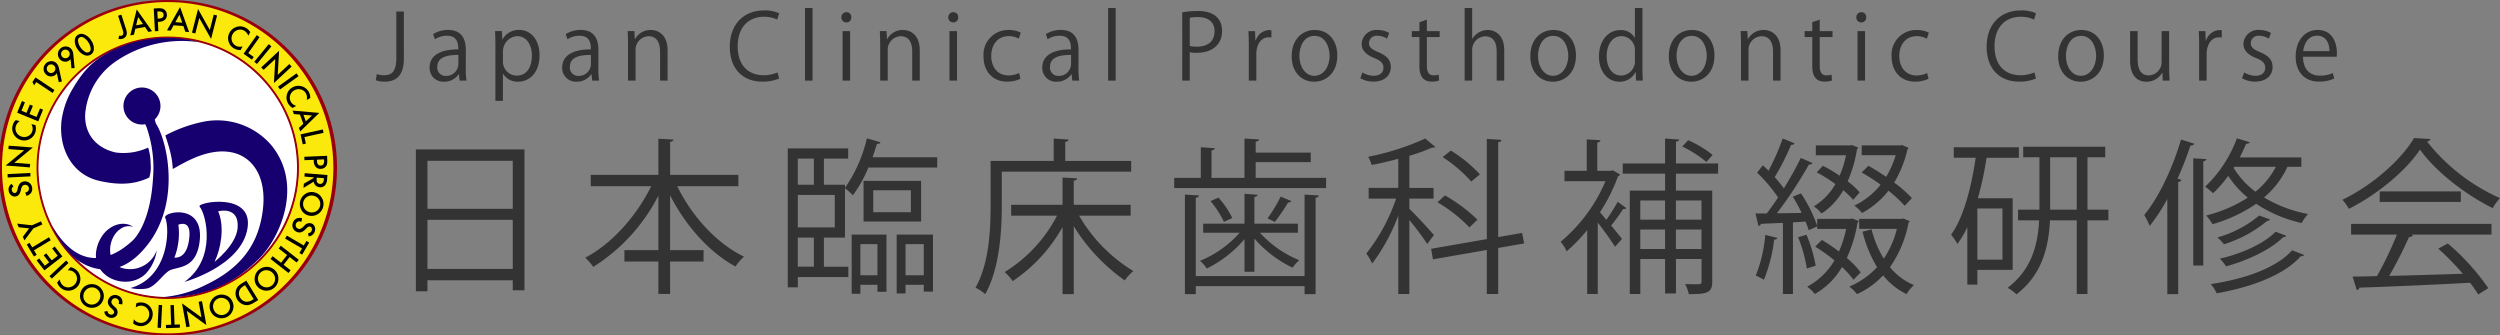 <svg xmlns="http://www.w3.org/2000/svg" xmlns:xlink="http://www.w3.org/1999/xlink" width="439.715" height="59" viewBox="0 0 439.715 59">
  <rect x="0" y="0" width="439.715" height="59" fill="#808080" stroke="none"/>
  <defs>
    <clipPath id="clip-path">
      <rect id="長方形_204" data-name="長方形 204" width="439.715" height="59" fill="none"/>
    </clipPath>
    <clipPath id="clip-path-2">
      <path id="パス_518" data-name="パス 518" d="M19.98,17.42a3.258,3.258,0,1,0,3.258-3.258A3.256,3.256,0,0,0,19.98,17.42" transform="translate(-19.98 -14.162)" fill="none"/>
    </clipPath>
    <radialGradient id="radial-gradient" cx="0.5" cy="0.5" r="0.5" gradientTransform="matrix(1, 0, 0, -1, -0.001, 13.39)" gradientUnits="objectBoundingBox">
      <stop offset="0" stop-color="#fff"/>
      <stop offset="0.1" stop-color="#dcd9e9"/>
      <stop offset="0.289" stop-color="#a198c4"/>
      <stop offset="0.469" stop-color="#6f61a6"/>
      <stop offset="0.634" stop-color="#48378e"/>
      <stop offset="0.783" stop-color="#2c197d"/>
      <stop offset="0.91" stop-color="#1c0672"/>
      <stop offset="1" stop-color="#16006f"/>
    </radialGradient>
  </defs>
  <g id="グループ_102" data-name="グループ 102" transform="translate(0 0)">
    <g id="グループ_97" data-name="グループ 97" transform="translate(0 0)">
      <g id="グループ_96" data-name="グループ 96" clip-path="url(#clip-path)">
        <path id="パス_509" data-name="パス 509" d="M30,.173A29.316,29.316,0,1,1,.173,28.975,29.317,29.317,0,0,1,30,.173" transform="translate(0.015 0.015)" fill="#fae90a"/>
        <path id="パス_510" data-name="パス 510" d="M29.517,59c-.177,0-.353,0-.53,0A29.5,29.5,0,0,1,29.5,0c.174,0,.347,0,.522,0a29.5,29.5,0,0,1-.5,59M29.5.366a29.133,29.133,0,0,0-.5,58.262A29.132,29.132,0,0,0,58.632,30.01,29.168,29.168,0,0,0,30.01.372c-.172,0-.344-.005-.515-.005" transform="translate(0 0)" fill="#99000b"/>
        <path id="パス_511" data-name="パス 511" d="M51.878,29.376a22.905,22.905,0,1,1-22.5-23.3,22.9,22.9,0,0,1,22.5,23.3" transform="translate(0.526 0.526)" fill="#fff"/>
        <path id="パス_512" data-name="パス 512" d="M51.878,29.376a22.905,22.905,0,1,1-22.5-23.3A22.9,22.9,0,0,1,51.878,29.376Z" transform="translate(0.526 0.526)" fill="none" stroke="#99000b" stroke-width="0.337"/>
        <path id="パス_513" data-name="パス 513" d="M22.113,36.778c-1.89-1.253-4.094-.18-5.192,1.189A6.464,6.464,0,0,0,15.6,40.891c-.831,4.848,5.438,7.236,8.674,4.127a7.423,7.423,0,0,0,1.949-4.124,4.993,4.993,0,0,1-6.209,3.077c-2.882-1.07-2.356-5.375-.212-6.814a2.449,2.449,0,0,1,2.31-.379" transform="translate(1.344 3.136)" fill="#16006f"/>
        <path id="パス_514" data-name="パス 514" d="M32.527,33.515c1.169,1.359,3.038,9.165-2.677,13.24,0,0,10.091-2.775,11.109-9.5.972-6.416-9.063-4.479-8.432-3.744m6.688,3.716c-.228,3.048-4.066,5.991-4.066,5.991,1.1-2.237,1.829-6.134.638-8.883,0,0,3.72-1.021,3.428,2.891" transform="translate(2.584 2.828)" fill="#16006f"/>
        <path id="パス_515" data-name="パス 515" d="M26.718,20.179c-.161-.252-.405-1.614-.61-1.652-.306-.058-1.207.605-1.429.816s.278,1.205.361,1.428a21.8,21.8,0,0,1,1.137,8.889c-.447,7.794-3.1,10.631-3.7,11.15-1.019.873-7.9,7.5-13.92-2.468a12.109,12.109,0,0,0,3.455,5.133c2.77,2.38,7.405,3.948,11.846-.494,7.581-7.58,4.963-19.5,2.863-22.8" transform="translate(0.741 1.604)" fill="#16006f"/>
        <path id="パス_516" data-name="パス 516" d="M34.117,6.894A21.221,21.221,0,0,0,18.73,8.436c-3.386,1.71-5.163,3.7-7.2,7.347a14.874,14.874,0,0,0-1.579,5.034c-.494,4.936,1.982,9.41,6.651,10.465,3.177.718,5.988.766,8.8-.592a6,6,0,0,0,.234-2.44,9.409,9.409,0,0,0-.435-2.821,10.34,10.34,0,0,1-5.723.861c-3.459-.791-5.459-3.276-5.359-6.643a12.449,12.449,0,0,1,5.406-9.391A20.605,20.605,0,0,1,34.117,6.894" transform="translate(0.856 0.528)" fill="#16006f"/>
        <path id="パス_517" data-name="パス 517" d="M26.844,22.142c.314.988.638,1.973.879,2.982a15.5,15.5,0,0,1,.421,2.9c.138-.029,1.14-.633,1.255-.692.254-.129.5-.267.757-.4.523-.272,1.052-.53,1.593-.766a16.9,16.9,0,0,1,2-.736,11.872,11.872,0,0,1,2.277-.443,8.61,8.61,0,0,1,2.409.106c.134.025.267.055.4.088,3.644.912,6.279,4.817,4.9,11.612-.9,4.433-3.4,8.582-9.738,11.6a20.6,20.6,0,0,1-8.1,2.212c8.795.184,13.683-3.054,17.495-6.867,3.64-3.639,7.79-13.014,2.043-19.941a12.552,12.552,0,0,0-11.525-4.149,24.67,24.67,0,0,0-7.068,2.483" transform="translate(2.242 1.688)" fill="#16006f"/>
      </g>
    </g>
    <g id="グループ_99" data-name="グループ 99" transform="translate(21.71 15.388)">
      <g id="グループ_98" data-name="グループ 98" clip-path="url(#clip-path-2)">
        <rect id="長方形_205" data-name="長方形 205" width="6.515" height="6.514" transform="translate(0 0)" fill="url(#radial-gradient)"/>
      </g>
    </g>
    <g id="グループ_101" data-name="グループ 101" transform="translate(0 0)">
      <g id="グループ_100" data-name="グループ 100" clip-path="url(#clip-path)">
        <path id="パス_519" data-name="パス 519" d="M19.692,2.375l.8,2.473a2.712,2.712,0,0,1,.152.68,1.067,1.067,0,0,1-.073.487,1.011,1.011,0,0,1-.656.587,1.354,1.354,0,0,1-.736.03L19.3,6.05a.757.757,0,0,0,.44.013.382.382,0,0,0,.292-.311,1.684,1.684,0,0,0-.118-.717l-.8-2.473Z" transform="translate(1.655 0.206)"/>
        <path id="パス_520" data-name="パス 520" d="M23.665,4.6l-1.685.328-.253,1.043-.64.125,1.134-4.565,2.694,3.819-.65.127Zm-.352-.515-.844-1.226-.351,1.458Z" transform="translate(1.826 0.133)"/>
        <path id="パス_521" data-name="パス 521" d="M25.611,3.724l.084,1.624-.6.03-.208-4,.683-.036a3.13,3.13,0,0,1,.764.032,1.011,1.011,0,0,1,.469.24,1.139,1.139,0,0,1,.389.833,1.1,1.1,0,0,1-.325.89,1.469,1.469,0,0,1-.98.374Zm-.029-.565.227-.012q.841-.042.807-.677-.031-.614-.9-.569l-.2.011Z" transform="translate(2.155 0.116)"/>
        <path id="パス_522" data-name="パス 522" d="M29.913,4.478,28.2,4.348l-.519.939-.651-.05,2.3-4.1,1.585,4.4-.662-.051Zm-.2-.589-.489-1.406L28.5,3.8Z" transform="translate(2.34 0.099)"/>
        <path id="パス_523" data-name="パス 523" d="M31.078,5.607,32.144,1.46l2.067,3.691.694-2.7.586.15L34.432,6.719l-2.07-3.68-.7,2.72Z" transform="translate(2.691 0.127)"/>
        <path id="パス_524" data-name="パス 524" d="M40.816,5.281l-.338.63a1.683,1.683,0,0,0-.751-.9,1.384,1.384,0,0,0-1.129-.1,1.5,1.5,0,0,0-.886.753,1.453,1.453,0,0,0-.127,1.141,1.4,1.4,0,0,0,.715.877,1.282,1.282,0,0,0,.528.164,1.571,1.571,0,0,0,.294,0,2.945,2.945,0,0,0,.349-.055l-.346.644a2.173,2.173,0,0,1-1.1-.255,2.018,2.018,0,0,1-1.012-1.222,2,2,0,0,1,.158-1.572,2.064,2.064,0,0,1,1.09-.967,2.02,2.02,0,0,1,1.771.113,2.064,2.064,0,0,1,.783.751" transform="translate(3.197 0.369)"/>
        <path id="パス_525" data-name="パス 525" d="M42.243,6.041,40.249,8.846l.962.683-.329.464L39.427,8.961,41.75,5.691Z" transform="translate(3.413 0.493)"/>
        <rect id="長方形_206" data-name="長方形 206" width="4.008" height="0.607" transform="matrix(0.634, -0.773, 0.773, 0.634, 44.726, 10.864)"/>
        <path id="パス_526" data-name="パス 526" d="M42.29,11.135,45.43,8.218l-.244,4.233,2.044-1.9.407.439-3.117,2.9.238-4.227L42.7,11.575Z" transform="translate(3.661 0.712)"/>
        <rect id="長方形_207" data-name="長方形 207" width="4.008" height="0.609" transform="translate(48.896 15.24) rotate(-35.677)"/>
        <path id="パス_527" data-name="パス 527" d="M50.562,16.035l-.624.351a1.685,1.685,0,0,0-.149-1.163,1.387,1.387,0,0,0-.9-.69,1.493,1.493,0,0,0-1.151.158,1.463,1.463,0,0,0-.72.893,1.408,1.408,0,0,0,.134,1.124,1.275,1.275,0,0,0,.357.423,1.618,1.618,0,0,0,.248.156,3.225,3.225,0,0,0,.325.141l-.638.357a2.172,2.172,0,0,1-.791-.806,2.017,2.017,0,0,1-.2-1.573,1.987,1.987,0,0,1,.976-1.243,2.045,2.045,0,0,1,1.439-.227,2.019,2.019,0,0,1,1.432,1.045,2.073,2.073,0,0,1,.256,1.054" transform="translate(4.016 1.203)"/>
        <path id="パス_528" data-name="パス 528" d="M49.245,20.217,48.658,18.6l-1.07-.087-.222-.613,4.687.409L48.7,21.57l-.226-.624Zm.449-.426,1.079-1.025-1.5-.121Z" transform="translate(4.101 1.55)"/>
        <path id="パス_529" data-name="パス 529" d="M52.7,21.546l-3.365.744.255,1.152-.555.124-.386-1.743,3.92-.867Z" transform="translate(4.212 1.814)"/>
        <path id="パス_530" data-name="パス 530" d="M50.912,25.924l-1.627.068-.026-.6,4.009-.171.028.685a3.094,3.094,0,0,1-.038.761,1.009,1.009,0,0,1-.246.467,1.146,1.146,0,0,1-.838.38,1.1,1.1,0,0,1-.888-.331,1.46,1.46,0,0,1-.364-.98Zm.568-.024.01.226q.034.833.672.805.616-.026.58-.884l-.009-.2Z" transform="translate(4.265 2.184)"/>
        <path id="パス_531" data-name="パス 531" d="M50.934,29.523l-1.809,1.1.062-.739,1.733-1.008.01-.109-1.639-.137.051-.6,4,.334-.058.708a1.779,1.779,0,0,1-.393,1.121,1.1,1.1,0,0,1-.909.315,1.145,1.145,0,0,1-.711-.3,1.1,1.1,0,0,1-.338-.676m.523-.715L51.44,29c-.048.573.148.878.583.914q.614.051.683-.785l.018-.216Z" transform="translate(4.253 2.427)"/>
        <path id="パス_532" data-name="パス 532" d="M51.141,31.157a1.962,1.962,0,0,1,1.262.954,2.045,2.045,0,0,1,.23,1.59,2.1,2.1,0,0,1-2.527,1.522,1.971,1.971,0,0,1-1.275-.954,2.123,2.123,0,0,1,.633-2.827,1.974,1.974,0,0,1,1.677-.285m-.154.593a1.451,1.451,0,0,0-1.168.17,1.479,1.479,0,0,0-.5,2.03,1.553,1.553,0,0,0,2.083.524,1.409,1.409,0,0,0,.678-.917,1.427,1.427,0,0,0-.167-1.131,1.449,1.449,0,0,0-.929-.675" transform="translate(4.202 2.691)"/>
        <path id="パス_533" data-name="パス 533" d="M50.176,38.513l-.072-.566a.831.831,0,0,0,.39-.117.6.6,0,0,0,.21-.274.616.616,0,0,0,.034-.441.443.443,0,0,0-.258-.293c-.179-.077-.382-.005-.607.214l-.31.3a1.707,1.707,0,0,1-.725.465,1.09,1.09,0,0,1-.73-.068,1.23,1.23,0,0,1-.693-.7,1.269,1.269,0,0,1,.032-.991,1.228,1.228,0,0,1,.627-.668,1.428,1.428,0,0,1,.966-.039l-.12.617a1.049,1.049,0,0,0-.506-.061.691.691,0,0,0-.466.905.651.651,0,0,0,.366.362.692.692,0,0,0,.209.055.546.546,0,0,0,.2-.023.819.819,0,0,0,.212-.1,1.938,1.938,0,0,0,.228-.185l.3-.292a1.114,1.114,0,0,1,1.26-.353.961.961,0,0,1,.555.617,1.246,1.246,0,0,1-.06.911,1.2,1.2,0,0,1-1.047.728" transform="translate(4.098 3.054)"/>
        <path id="パス_534" data-name="パス 534" d="M49.124,40.4l-2.971-1.737.305-.522,2.971,1.737.466-.8.491.288-1.234,2.111L48.66,41.2Z" transform="translate(3.996 3.303)"/>
        <path id="パス_535" data-name="パス 535" d="M47.15,41.762l-1.064,1.364,1.237.967-.373.478L43.788,42.1l.374-.478,1.477,1.153L46.7,41.413l-1.478-1.154.375-.478,3.161,2.469-.373.478Z" transform="translate(3.791 3.444)"/>
        <path id="パス_536" data-name="パス 536" d="M44.88,43.907a1.967,1.967,0,0,1,.509,1.5,2.052,2.052,0,0,1-.7,1.447,2.1,2.1,0,0,1-2.95-.16,1.965,1.965,0,0,1-.518-1.507A2.128,2.128,0,0,1,43.331,43.2a1.974,1.974,0,0,1,1.549.706m-.461.4a1.454,1.454,0,0,0-1.065-.517,1.43,1.43,0,0,0-1.051.366,1.449,1.449,0,0,0-.5,1.038,1.56,1.56,0,0,0,1.434,1.608,1.5,1.5,0,0,0,1.576-1.411,1.448,1.448,0,0,0-.39-1.083" transform="translate(3.568 3.74)"/>
        <path id="パス_537" data-name="パス 537" d="M40.021,45.424l2.1,3.419-.716.44a3.062,3.062,0,0,1-.876.4,1.79,1.79,0,0,1-.79.018A2.082,2.082,0,0,1,38.2,47.141a1.889,1.889,0,0,1,.372-.694,3.073,3.073,0,0,1,.744-.588Zm-.216.8-.233.143a2.2,2.2,0,0,0-.532.428,1.379,1.379,0,0,0-.089,1.643,1.4,1.4,0,0,0,.939.683,1.669,1.669,0,0,0,1.19-.3l.234-.142Z" transform="translate(3.3 3.933)"/>
        <path id="パス_538" data-name="パス 538" d="M37.988,49.027a1.968,1.968,0,0,1-.05,1.582,2.052,2.052,0,0,1-1.165,1.106,2.1,2.1,0,0,1-2.7-1.188,1.974,1.974,0,0,1,.042-1.593,2.121,2.121,0,0,1,2.673-1.114,1.974,1.974,0,0,1,1.2,1.206m-.573.216a1.451,1.451,0,0,0-.814-.858,1.474,1.474,0,0,0-1.944.766,1.563,1.563,0,0,0,.776,2.009,1.5,1.5,0,0,0,1.968-.766,1.454,1.454,0,0,0,.014-1.151" transform="translate(2.937 4.129)"/>
        <path id="パス_539" data-name="パス 539" d="M32.978,48.749l.768,4.214-3.429-2.488.5,2.744-.59.108-.763-4.184,3.427,2.478-.5-2.763Z" transform="translate(2.551 4.221)"/>
        <path id="パス_540" data-name="パス 540" d="M27.78,52.841,27.659,49.4l.6-.021.12,3.441.923-.033.02.573-2.445.086-.02-.573Z" transform="translate(2.325 4.275)"/>
        <rect id="長方形_208" data-name="長方形 208" width="4.012" height="0.605" transform="matrix(0.051, -0.999, 0.999, 0.051, 27.709, 57.641)"/>
        <path id="パス_541" data-name="パス 541" d="M21.557,52.634l.114-.706a1.682,1.682,0,0,0,1,.606,1.38,1.38,0,0,0,1.1-.274,1.5,1.5,0,0,0,.593-1,1.464,1.464,0,0,0-.251-1.121,1.409,1.409,0,0,0-.963-.6,1.29,1.29,0,0,0-.553.016,1.567,1.567,0,0,0-.277.1,3.2,3.2,0,0,0-.313.166l.117-.721a2.185,2.185,0,0,1,1.124-.118,2.019,2.019,0,0,1,1.355.827,2,2,0,0,1,.363,1.54,2.068,2.068,0,0,1-.716,1.27,2.015,2.015,0,0,1-1.71.469,2.05,2.05,0,0,1-.986-.454" transform="translate(1.866 4.239)"/>
        <path id="パス_542" data-name="パス 542" d="M16.888,50.666l.564-.093a.838.838,0,0,0,.131.386.6.6,0,0,0,.281.2.62.62,0,0,0,.442.018.441.441,0,0,0,.284-.269q.108-.274-.235-.6l-.313-.3a1.712,1.712,0,0,1-.49-.708,1.1,1.1,0,0,1,.043-.733,1.23,1.23,0,0,1,.676-.72,1.267,1.267,0,0,1,.992,0,1.218,1.218,0,0,1,.692.6,1.431,1.431,0,0,1,.075.965l-.62-.1a1.043,1.043,0,0,0,.04-.509.694.694,0,0,0-.921-.434.66.66,0,0,0-.349.38.675.675,0,0,0-.048.212.546.546,0,0,0,.029.2.807.807,0,0,0,.111.208,1.551,1.551,0,0,0,.192.222l.3.29a1.114,1.114,0,0,1,.4,1.247.965.965,0,0,1-.6.58,1.251,1.251,0,0,1-.914-.026,1.2,1.2,0,0,1-.766-1.02" transform="translate(1.462 4.134)"/>
        <path id="パス_543" data-name="パス 543" d="M16.833,49.158a1.971,1.971,0,0,1-1.277.938,2.039,2.039,0,0,1-1.589-.235A2.1,2.1,0,0,1,13.236,47a1.976,1.976,0,0,1,1.281-.949,2.119,2.119,0,0,1,2.525,1.416,1.973,1.973,0,0,1-.21,1.69m-.522-.316a1.45,1.45,0,0,0,.173-1.169,1.479,1.479,0,0,0-1.8-1.059,1.556,1.556,0,0,0-1.1,1.849,1.419,1.419,0,0,0,.686.914,1.433,1.433,0,0,0,1.133.163,1.448,1.448,0,0,0,.914-.7" transform="translate(1.121 3.982)"/>
        <path id="パス_544" data-name="パス 544" d="M9.25,45.937l.47-.538a1.679,1.679,0,0,0,.528,1.045,1.382,1.382,0,0,0,1.077.352,1.508,1.508,0,0,0,1.033-.535,1.464,1.464,0,0,0,.382-1.083,1.406,1.406,0,0,0-.5-1.015,1.283,1.283,0,0,0-.477-.279,1.423,1.423,0,0,0-.288-.064,2.809,2.809,0,0,0-.352-.026l.481-.55a2.177,2.177,0,0,1,1.014.5,2.006,2.006,0,0,1,.71,1.418,1.986,1.986,0,0,1-.505,1.5,2.058,2.058,0,0,1-1.282.694,2.019,2.019,0,0,1-1.7-.51,2.055,2.055,0,0,1-.594-.907" transform="translate(0.801 3.744)"/>
        <rect id="長方形_209" data-name="長方形 209" width="4.012" height="0.599" transform="translate(8.702 48.566) rotate(-43.178)"/>
        <path id="パス_545" data-name="パス 545" d="M6.382,42.007l.984,1.272.764-.591-.956-1.235.45-.347.955,1.235,1.06-.82-.984-1.272.45-.348,1.353,1.749L7.286,44.1,5.932,42.355Z" transform="translate(0.514 3.455)"/>
        <path id="パス_546" data-name="パス 546" d="M5.291,40.181l2.947-1.773.312.518L5.6,40.7l.475.79-.487.293-1.26-2.1.486-.293Z" transform="translate(0.375 3.325)"/>
        <path id="パス_547" data-name="パス 547" d="M5.623,37.073,4.056,39.184l-.278-.639,1.105-1.478-1.836-.2-.278-.638,2.614.294,1.59-.693.24.551Z" transform="translate(0.24 3.102)"/>
        <path id="パス_548" data-name="パス 548" d="M1.9,29.8l.36.444a.839.839,0,0,0-.272.3.616.616,0,0,0-.034.344.609.609,0,0,0,.2.392.446.446,0,0,0,.374.115c.194-.028.329-.2.406-.5l.1-.419A1.725,1.725,0,0,1,3.42,29.7a1.085,1.085,0,0,1,.658-.325,1.224,1.224,0,0,1,.959.234,1.266,1.266,0,0,1,.494.861,1.23,1.23,0,0,1-.185.9,1.446,1.446,0,0,1-.8.541l-.223-.588a1.052,1.052,0,0,0,.463-.215.692.692,0,0,0-.077-1.016.655.655,0,0,0-.5-.115A.681.681,0,0,0,4,30.036a.552.552,0,0,0-.162.127.8.8,0,0,0-.127.2,1.908,1.908,0,0,0-.1.278l-.1.406c-.15.579-.447.9-.889.965a.97.97,0,0,1-.8-.235,1.247,1.247,0,0,1-.427-.808A1.2,1.2,0,0,1,1.9,29.8" transform="translate(0.119 2.542)"/>
        <rect id="長方形_210" data-name="長方形 210" width="4.012" height="0.604" transform="translate(1.326 30.615) rotate(-2.794)"/>
        <path id="パス_549" data-name="パス 549" d="M5.177,27.4l-4.27-.327,3.271-2.684L1.4,24.18l.046-.6,4.249.325L2.422,26.59l2.8.215Z" transform="translate(0.079 2.042)"/>
        <path id="パス_550" data-name="パス 550" d="M2.594,19.443l.693.176a1.678,1.678,0,0,0-.692.944,1.377,1.377,0,0,0,.175,1.119,1.5,1.5,0,0,0,.943.679,1.463,1.463,0,0,0,1.138-.151,1.406,1.406,0,0,0,.678-.905,1.289,1.289,0,0,0,.034-.552,1.625,1.625,0,0,0-.073-.286c-.036-.1-.081-.209-.137-.325l.707.179a2.181,2.181,0,0,1,.016,1.13,2.01,2.01,0,0,1-.942,1.276,1.989,1.989,0,0,1-1.565.229,2.06,2.06,0,0,1-1.2-.828,2.02,2.02,0,0,1-.316-1.745,2.065,2.065,0,0,1,.539-.941" transform="translate(0.172 1.684)"/>
        <path id="パス_551" data-name="パス 551" d="M4.145,16.575l-.61,1.489.886.363.592-1.445.529.217L4.95,18.642l1.237.507L6.8,17.661l.529.217-.841,2.05-3.71-1.52.84-2.05Z" transform="translate(0.24 1.416)"/>
        <path id="パス_552" data-name="パス 552" d="M5.927,13.353l-.385.577-.29-.593.534-.8,3.337,2.225-.332.5Z" transform="translate(0.455 1.086)"/>
        <path id="パス_553" data-name="パス 553" d="M10.27,13.477l-.541.117-.35-1.583-.075.111a.834.834,0,0,1-.054.07,1.129,1.129,0,0,1-.836.39,1.231,1.231,0,0,1-.9-.318,1.344,1.344,0,0,1-.126-1.892,1.334,1.334,0,0,1,.923-.463,1.223,1.223,0,0,1,.955.3,1.746,1.746,0,0,1,.5.963Zm-2.4-1.69a.741.741,0,0,0,.555.193.757.757,0,1,0-.622-1.253.757.757,0,0,0,.066,1.059" transform="translate(0.611 0.858)"/>
        <path id="パス_554" data-name="パス 554" d="M12.31,11.307l-.553.051L11.6,9.742c-.034.04-.063.074-.088.1a.566.566,0,0,1-.063.063,1.131,1.131,0,0,1-.876.288,1.242,1.242,0,0,1-.857-.425,1.347,1.347,0,0,1,.1-1.895,1.342,1.342,0,0,1,.972-.348,1.224,1.224,0,0,1,.914.41,1.749,1.749,0,0,1,.38,1.018ZM10.128,9.336A.756.756,0,0,0,11.2,9.4a.757.757,0,0,0-.465-1.32.758.758,0,0,0-.8.713.722.722,0,0,0,.186.541" transform="translate(0.812 0.652)"/>
        <path id="パス_555" data-name="パス 555" d="M12.594,8.169a2.422,2.422,0,0,1-.486-1.519,1.17,1.17,0,0,1,1.609-1.088A2.465,2.465,0,0,1,14.96,6.6a2.458,2.458,0,0,1,.5,1.539,1.17,1.17,0,0,1-1.61,1.087,2.5,2.5,0,0,1-1.255-1.058m.5-.336a2.382,2.382,0,0,0,.812.791.617.617,0,0,0,.977-.66,2.286,2.286,0,0,0-.416-1.032,2.3,2.3,0,0,0-.805-.775.615.615,0,0,0-.972.657,2.2,2.2,0,0,0,.405,1.018" transform="translate(1.048 0.475)"/>
        <path id="パス_556" data-name="パス 556" d="M28.986,51.943c-.135,0-.271,0-.406,0A22.964,22.964,0,0,1,13.027,12.459,22.813,22.813,0,0,1,28.97,6.015c.137,0,.274,0,.412,0a22.964,22.964,0,0,1-.4,45.925M28.97,6.137a22.843,22.843,0,0,0-16.423,38.71,22.7,22.7,0,0,0,16.035,6.97c.135,0,.271,0,.4,0A22.868,22.868,0,0,0,51.821,29.38h0A22.841,22.841,0,0,0,29.38,6.141c-.137,0-.274,0-.41,0" transform="translate(0.521 0.521)" fill="#99000b"/>
        <path id="パス_557" data-name="パス 557" d="M27.206,35.271c.849,1.717.789,10.451-6.077,12.411a7.239,7.239,0,0,0,2.954.07c1.415-.365,2.609-2.27,3.719-3.042,1.3-.905,4.708-.073,5.44-4.923,1.068-7.084-6.168-5.56-6.037-4.515m4.237,3.785c-.4,3.108-1.835,3.29-2.6,3.29a11.782,11.782,0,0,0,.7-5.809c.882-.281,2.272-.418,1.9,2.519" transform="translate(1.829 2.976)" fill="#16006f"/>
        <path id="パス_558" data-name="パス 558" d="M67.318,24.186h19.1V48.964h-2.06V47.2H69.349v1.943H67.318Zm17.04,2H69.349v8.446H84.358ZM69.349,45.2H84.358V36.575H69.349Z" transform="translate(5.828 2.094)" fill="#333"/>
        <path id="パス_559" data-name="パス 559" d="M121.664,30.809H110.922c2.531,5.238,6.945,10.094,11.742,12.39a8.457,8.457,0,0,0-1.5,1.736c-4.621-2.5-8.8-7.211-11.508-12.537v9.653h5.886v2h-5.886v5.709H107.6V44.052h-5.974v-2H107.6V32.458A31.9,31.9,0,0,1,96.149,44.994a10.806,10.806,0,0,0-1.413-1.619c4.62-2.383,9.035-7.328,11.595-12.566H95.706v-2H107.6V22.452l2.649.147c-.029.206-.176.353-.589.412v5.8h12.008Z" transform="translate(8.202 1.944)" fill="#333"/>
        <path id="パス_560" data-name="パス 560" d="M143.819,23.075c-.088.205-.264.324-.617.294-.236.765-.5,1.56-.766,2.354H153.8v1.8H141.7a22.38,22.38,0,0,1-2.736,4.885,11.467,11.467,0,0,0-1.383-1.237v8.682h-3.708v5.121h4.3v1.824h-8.888v1.8h-1.766V24.165H138.14v1.794h-4.267v4.592h3.708v.559a25.4,25.4,0,0,0,3.855-8.711Zm-11.712,2.884h-2.825v4.592h2.825Zm3.678,6.387h-6.5v5.709h6.5Zm-3.678,7.5h-2.825v5.121h2.825Zm6.651,9.889V39.32h6.121V49.385H143.29V48.149h-3v1.59ZM143.29,41h-3v5.473h3Zm7.681-3.974H140.847V29.874h10.124Zm-1.8-5.5h-6.622v3.855h6.622Zm-2.5,18.158V39.32h6.387V49.355h-1.619V48.149h-3.208v1.53ZM151.441,41h-3.208v5.473h3.208Z" transform="translate(11.04 1.939)" fill="#333"/>
        <path id="パス_561" data-name="パス 561" d="M185.282,28.252h-22.75v5.885c0,4.533-.382,11.155-2.913,15.656a8.641,8.641,0,0,0-1.707-1.147c2.413-4.267,2.649-10.241,2.649-14.509V26.369h11.1V22.425l2.619.177c-.029.205-.177.352-.589.412v3.355h11.6Zm-.089,7.74h-9.064a27.524,27.524,0,0,0,9.536,9.741,7.972,7.972,0,0,0-1.5,1.647,32.585,32.585,0,0,1-8.975-9.535V49.794h-1.972v-11.8a27.8,27.8,0,0,1-8.77,9.505,9.052,9.052,0,0,0-1.414-1.59,25.285,25.285,0,0,0,9.212-9.917H164.18V34.079h9.035v-4.8l2.56.148c-.029.205-.177.353-.588.412v4.238h10.005Z" transform="translate(13.671 1.942)" fill="#333"/>
        <path id="パス_562" data-name="パス 562" d="M204.4,29.341h12.39v1.8H190.07v-1.8h4.679V23.955l2.473.177c-.03.177-.206.324-.59.382v4.827h5.8V22.425l2.56.148c-.028.205-.2.353-.588.412V24.9h9.682v1.677H204.4ZM213,46.617V32.284l2.5.148c-.028.206-.176.353-.56.412V49.795H213V48.382H193.866v1.413h-1.913V32.284l2.473.148c-.03.206-.178.353-.56.412V46.617Zm-10.566-.765V40.112a20.521,20.521,0,0,1-6.65,5.18,5.225,5.225,0,0,0-1.177-1.354,18.81,18.81,0,0,0,6.975-4.944h-6.416V37.4h7.268V32.138l2.3.176c-.029.176-.176.324-.558.381V37.4h7.651v1.59h-6.679a18.856,18.856,0,0,0,6.914,4.827,7.254,7.254,0,0,0-1.176,1.323,20.927,20.927,0,0,1-6.71-5.121v5.828Zm-3.618-8.771a16.965,16.965,0,0,0-2.355-3.649l1.383-.618a15.31,15.31,0,0,1,2.443,3.59ZM210.7,33.432a.655.655,0,0,1-.59.236,36.471,36.471,0,0,1-2.325,3.413s-1.293-.589-1.293-.618a25.343,25.343,0,0,0,2.295-3.825Z" transform="translate(16.456 1.942)" fill="#333"/>
        <path id="パス_563" data-name="パス 563" d="M228.735,34.786c.913.853,3.737,3.885,4.326,4.62l-1.178,1.559a48.022,48.022,0,0,0-3.148-4.208V49.764h-1.943v-13.8a33.17,33.17,0,0,1-4.591,8.446,11.594,11.594,0,0,0-1.03-1.766,32.163,32.163,0,0,0,5.238-9.653h-4.827V31.107h5.209V25.986c-1.531.412-3.149.8-4.679,1.089a6.769,6.769,0,0,0-.618-1.442,45.336,45.336,0,0,0,10.036-3.208L233.3,23.9c-.117.118-.148.118-.56.118a32.263,32.263,0,0,1-4,1.442v5.65H233V32.99h-4.266Zm20.189,6.091-4.561.794v8.093h-2v-7.74l-9.477,1.647-.324-1.854,9.8-1.706V22.484l2.589.177c-.028.205-.205.353-.588.412V39.759l4.208-.737ZM235,32.431a27.7,27.7,0,0,1,5.711,4.267L239.3,38.052a25.959,25.959,0,0,0-5.621-4.415Zm1.031-7.887a24.444,24.444,0,0,1,5.121,4.179l-1.531,1.266a24.3,24.3,0,0,0-5.033-4.3Z" transform="translate(19.148 1.942)" fill="#333"/>
        <path id="パス_564" data-name="パス 564" d="M261.806,28.017l1.266.736a.5.5,0,0,1-.354.293A30.576,30.576,0,0,1,259.54,35.4c.323.353.706.825,1.118,1.325a31.285,31.285,0,0,0,2-3.178l1.53,1.118a.614.614,0,0,1-.56.147c-.529.825-1.382,2-2.119,2.914.825,1,1.619,1.971,1.913,2.354l-1.237,1.383c-.56-.941-1.913-2.825-3.032-4.267V49.764H257.3V38.523a29.341,29.341,0,0,1-3.619,3.737,6.33,6.33,0,0,0-1.061-1.678,28.19,28.19,0,0,0,7.887-10.653H253.3V28.1h3.915V22.572l2.413.148c-.03.205-.176.352-.56.412V28.1h2.413Zm18.511.588H272.9v2.973h6.387V47.616c0,2-1.03,2.177-4.12,2.177a6.764,6.764,0,0,0-.647-1.766c.588,0,1.118.029,1.53.029,1.206,0,1.354,0,1.354-.441v-4h-4.5v6.063h-1.911V43.613h-4.356v6.151h-1.854V31.577h6.21V28.6h-7.446V26.81h7.446V22.425l2.471.177c-.028.205-.176.323-.56.381V26.81h7.417Zm-9.328,4.709h-4.356V36.7h4.356Zm-4.356,8.534h4.356V38.434h-4.356ZM277.4,33.314h-4.5V36.7h4.5Zm-4.5,8.534h4.5V38.434h-4.5Zm2.149-19.128a18.84,18.84,0,0,1,4.3,2.589l-1.089,1.237a19.138,19.138,0,0,0-4.238-2.709Z" transform="translate(21.871 1.942)" fill="#333"/>
        <path id="パス_565" data-name="パス 565" d="M301.2,36.492l1.119.441a.548.548,0,0,1-.206.294,24.523,24.523,0,0,1-1.883,6.21,14.874,14.874,0,0,1,2.443,2.531c-.706.706-.971,1-1.266,1.3a14.92,14.92,0,0,0-2.03-2.237,12.891,12.891,0,0,1-4.768,4.737,7.15,7.15,0,0,0-1.354-1.294,12.207,12.207,0,0,0,4.8-4.62,31.249,31.249,0,0,0-3.385-2.413l1.177-1.178a31.632,31.632,0,0,1,3,2.032,20.21,20.21,0,0,0,1.267-3.974h-5.092v-.441l-1.5.677a12.505,12.505,0,0,0-.56-1.531l-2.207.148V49.763h-1.766V37.257c-1.47.059-2.795.117-3.855.177a.581.581,0,0,1-.441.381l-.529-2.207h1.971c.648-.824,1.325-1.8,2-2.825a27.211,27.211,0,0,0-3.679-4.355l1-1.3c.324.294.677.618,1,.971a42.912,42.912,0,0,0,2.5-5.681l2.09.853c-.06.178-.3.266-.619.266a44.905,44.905,0,0,1-2.884,5.68c.618.677,1.178,1.383,1.619,1.972,1.119-1.825,2.208-3.767,2.973-5.357l2.09.913a.771.771,0,0,1-.678.265,73.475,73.475,0,0,1-5.62,8.563l4.355-.059a23.669,23.669,0,0,0-1.559-2.854l1.442-.589a24.636,24.636,0,0,1,2.854,5.71V36.551h5.857ZM288.013,39.9c-.059.208-.236.3-.56.3a27.809,27.809,0,0,1-1.8,7.063,13.019,13.019,0,0,0-1.442-.736,24.818,24.818,0,0,0,1.677-7.152Zm5.179,5.386a24.3,24.3,0,0,0-1.53-5.5l1.472-.441a25.453,25.453,0,0,1,1.618,5.444Zm9.036-21.277a.454.454,0,0,1-.206.294,22.963,22.963,0,0,1-1.647,5.65,12.738,12.738,0,0,1,2.118,1.943L301.344,33.2a13.711,13.711,0,0,0-1.736-1.678,11.943,11.943,0,0,1-3.826,4.091,6.9,6.9,0,0,0-1.354-1.265,11.015,11.015,0,0,0,3.8-3.915,26.436,26.436,0,0,0-3.3-2.059l1.089-1.149a23.394,23.394,0,0,1,2.943,1.736,17.107,17.107,0,0,0,1.118-3.59h-5.3V23.631h6.034l.324-.059Zm7.945,12.478,1.118.47a.636.636,0,0,1-.205.265,20.135,20.135,0,0,1-3.267,7.828,10.806,10.806,0,0,0,4.208,3.149,7.627,7.627,0,0,0-1.294,1.59,12.026,12.026,0,0,1-4.12-3.3,14.511,14.511,0,0,1-4.591,3.3,7.255,7.255,0,0,0-1.354-1.325,14.115,14.115,0,0,0,4.885-3.414,22.049,22.049,0,0,1-2.56-6.239l1.59-.412a17.907,17.907,0,0,0,2.147,5.15,16.156,16.156,0,0,0,2.3-5.238H302.4V36.551h7.445Zm.236-2.237a23.916,23.916,0,0,0-2.854-2.649,14.7,14.7,0,0,1-4.649,3.915,7.045,7.045,0,0,0-1.354-1.294,13.22,13.22,0,0,0,4.62-3.679,35.373,35.373,0,0,0-3.326-2.149l1.178-1.177c1,.56,2.089,1.237,3.118,1.942a15.93,15.93,0,0,0,1.678-3.8h-5.974V23.631h6.8l.324-.059,1.118.5a.541.541,0,0,1-.205.294,19.61,19.61,0,0,1-2.325,5.8,22.031,22.031,0,0,1,3.12,2.738Z" transform="translate(24.601 1.942)" fill="#333"/>
        <path id="パス_566" data-name="パス 566" d="M326.657,45.413h-6.21V48h-1.766v-10.1a17.6,17.6,0,0,1-1.735,2.944,12.3,12.3,0,0,0-1.119-1.619c2.149-2.972,3.531-8.121,4.327-13.537H316.3V23.84h11.448v1.855h-5.68a59.932,59.932,0,0,1-1.531,7.121h6.121Zm-1.794-10.8h-4.415v9.006h4.415Zm18.627.206V36.7h-3.677V49.649h-1.884V36.7H333.22c-.235,4.68-1.354,9.506-5.886,13.008a9.283,9.283,0,0,0-1.559-1.149c4.268-3.237,5.326-7.68,5.533-11.86H327.6V34.818h3.767V25.606h-2.854V23.752h14.42v1.854h-3.118v9.212Zm-10.24,0h4.68V25.606h-4.68Z" transform="translate(27.343 2.057)" fill="#333"/>
        <path id="パス_567" data-name="パス 567" d="M351.152,33.081a34.391,34.391,0,0,1-3.09,4.709,16.482,16.482,0,0,0-.971-1.913c2.531-3.062,4.974-8.182,6.475-13.273l2.325.736c-.088.205-.294.324-.678.324a57.7,57.7,0,0,1-2.267,5.826l.678.206c-.059.206-.205.324-.559.382V49.8h-1.913Zm4.561-7.181,2.324.148c-.028.176-.175.324-.559.381V44.764h-1.766Zm19.011,1.5h-2.442a15.488,15.488,0,0,1-4.12,5.386A23.065,23.065,0,0,0,375.9,35.7a7.007,7.007,0,0,0-1.117,1.59,23.772,23.772,0,0,1-8-3.385,26.388,26.388,0,0,1-7.682,3.59,9.338,9.338,0,0,0-1.118-1.53,24.216,24.216,0,0,0,7.327-3.15,15.839,15.839,0,0,1-3.443-3.825,21.488,21.488,0,0,1-2.676,3.06A10.628,10.628,0,0,0,357.8,30.9a22.588,22.588,0,0,0,5.592-8.506l2.267.677a.6.6,0,0,1-.647.265c-.326.794-.707,1.618-1.119,2.412h10.829Zm.5,15.509a.573.573,0,0,1-.589.206c-2.825,3.209-8.446,5.415-14.8,6.534A6.833,6.833,0,0,0,358.8,48.03c6.091-.913,11.595-2.884,14.3-5.944Zm-6-6.238a.523.523,0,0,1-.5.235,22.318,22.318,0,0,1-7.621,4.12,7.431,7.431,0,0,0-1.147-1.206,19.607,19.607,0,0,0,7.357-3.855Zm2.855,2.854a.575.575,0,0,1-.529.236c-2.121,2.119-6.094,4.061-10.066,5.149a7.646,7.646,0,0,0-1.09-1.354c3.826-.882,7.741-2.619,9.8-4.737ZM362.923,27.4l-.117.177a15.029,15.029,0,0,0,3.856,4.208A14.327,14.327,0,0,0,370.25,27.4Z" transform="translate(30.05 1.939)" fill="#333"/>
        <path id="パス_568" data-name="パス 568" d="M394.676,22.52a.776.776,0,0,1-.619.441,33.717,33.717,0,0,0,12.831,9.949,8.36,8.36,0,0,0-1.265,1.766c-4.68-2.3-9.977-6.328-12.8-10.3-2.443,3.649-7.357,7.828-12.508,10.418a8.947,8.947,0,0,0-1.147-1.59c5.18-2.5,10.27-6.916,12.6-10.859ZM380.7,39.325V37.441h24.69v1.884H391.232l.352.117c-.088.206-.324.294-.705.324a74.889,74.889,0,0,1-3.474,6.827c3.915-.088,8.476-.235,12.949-.381a47.253,47.253,0,0,0-4.326-4.416l1.678-.912a40.466,40.466,0,0,1,7.122,7.858l-1.766,1.118a20.839,20.839,0,0,0-1.443-2.06c-7.152.382-14.744.706-19.453.854a.5.5,0,0,1-.471.412l-.736-2.355c1.235,0,2.678-.03,4.3-.088a64.09,64.09,0,0,0,3.5-7.3Zm5.031-7.593H400v1.855H385.728Z" transform="translate(32.827 1.935)" fill="#333"/>
        <path id="パス_569" data-name="パス 569" d="M65.769,10.153c0,3.113-1.485,4.055-3.434,4.055a4.476,4.476,0,0,1-1.516-.255l.191-1.085a3.633,3.633,0,0,0,1.229.206c1.4,0,2.2-.622,2.2-3.033V1.867h1.326Z" transform="translate(5.266 0.162)" fill="#333"/>
        <path id="パス_570" data-name="パス 570" d="M75.908,11.683a12.156,12.156,0,0,0,.128,2.075H74.822l-.128-1.117h-.048a3.023,3.023,0,0,1-2.57,1.309,2.412,2.412,0,0,1-2.539-2.474c0-2.093,1.82-3.226,5.045-3.21,0-.735,0-2.4-1.979-2.4a3.768,3.768,0,0,0-2.124.624l-.319-.911a4.954,4.954,0,0,1,2.65-.735c2.459,0,3.1,1.741,3.1,3.464ZM74.6,9.241c-1.644,0-3.7.24-3.7,2.075a1.449,1.449,0,0,0,1.5,1.614,2.128,2.128,0,0,0,2.2-2.044Z" transform="translate(6.02 0.42)" fill="#333"/>
        <path id="パス_571" data-name="パス 571" d="M81.444,6.526a3.223,3.223,0,0,1,2.97-1.677c2.06,0,3.544,1.772,3.544,4.439,0,3.193-1.868,4.662-3.785,4.662a2.954,2.954,0,0,1-2.618-1.389h-.033V17.32H80.2V7.851c0-1.133-.033-2.012-.064-2.81h1.2l.079,1.484Zm.079,3.768a2.456,2.456,0,0,0,2.444,2.587c1.708,0,2.649-1.47,2.649-3.545,0-1.8-.909-3.4-2.6-3.4a2.674,2.674,0,0,0-2.49,2.7Z" transform="translate(6.938 0.42)" fill="#333"/>
        <path id="パス_572" data-name="パス 572" d="M97.37,11.683a12.155,12.155,0,0,0,.128,2.075H96.284l-.128-1.117h-.048a3.023,3.023,0,0,1-2.57,1.309A2.412,2.412,0,0,1,91,11.477c0-2.093,1.82-3.226,5.045-3.21,0-.735,0-2.4-1.979-2.4a3.769,3.769,0,0,0-2.124.624l-.319-.911a4.954,4.954,0,0,1,2.65-.735c2.459,0,3.1,1.741,3.1,3.464ZM96.06,9.241c-1.644,0-3.7.24-3.7,2.075a1.449,1.449,0,0,0,1.5,1.614,2.128,2.128,0,0,0,2.2-2.044Z" transform="translate(7.878 0.42)" fill="#333"/>
        <path id="パス_573" data-name="パス 573" d="M108.623,13.759H107.3V8.618c0-1.421-.511-2.668-2.028-2.668a2.371,2.371,0,0,0-2.283,2.476v5.332h-1.326V7.293c0-.893-.033-1.548-.064-2.25h1.182l.079,1.42h.033a3.1,3.1,0,0,1,2.794-1.612c1.085,0,2.938.654,2.938,3.609Z" transform="translate(8.796 0.42)" fill="#333"/>
        <path id="パス_574" data-name="パス 574" d="M126.82,13.665a7.468,7.468,0,0,1-3.034.543c-3.129,0-5.652-2.028-5.652-6.147,0-3.928,2.443-6.372,6-6.372a6.063,6.063,0,0,1,2.683.5L126.469,3.3a5.286,5.286,0,0,0-2.3-.5c-2.762,0-4.646,1.853-4.646,5.206,0,3.192,1.724,5.076,4.566,5.076a6.039,6.039,0,0,0,2.443-.494Z" transform="translate(10.228 0.147)" fill="#333"/>
        <rect id="長方形_211" data-name="長方形 211" width="1.325" height="12.773" transform="translate(141.587 1.406)" fill="#333"/>
        <path id="パス_575" data-name="パス 575" d="M137.063,3.774a.861.861,0,0,1-.863-.909.869.869,0,0,1,.879-.894.847.847,0,0,1,.862.894.846.846,0,0,1-.878.909m.67,10.234h-1.325v-8.7h1.325Z" transform="translate(11.792 0.171)" fill="#333"/>
        <path id="パス_576" data-name="パス 576" d="M149.444,13.759h-1.326V8.618c0-1.421-.511-2.668-2.028-2.668a2.371,2.371,0,0,0-2.283,2.476v5.332h-1.326V7.293c0-.893-.033-1.548-.064-2.25H143.6l.079,1.42h.033a3.1,3.1,0,0,1,2.794-1.612c1.085,0,2.938.654,2.938,3.609Z" transform="translate(12.33 0.42)" fill="#333"/>
        <path id="パス_577" data-name="パス 577" d="M154.365,3.774a.861.861,0,0,1-.863-.909.869.869,0,0,1,.878-.894.847.847,0,0,1,.863.894.846.846,0,0,1-.878.909m.669,10.234H153.71v-8.7h1.325Z" transform="translate(13.29 0.171)" fill="#333"/>
        <path id="パス_578" data-name="パス 578" d="M165.7,13.439a5.548,5.548,0,0,1-2.363.5c-2.49,0-4.134-1.772-4.134-4.439A4.351,4.351,0,0,1,163.66,4.85a4.787,4.787,0,0,1,2.092.463l-.335,1.07a3.52,3.52,0,0,0-1.788-.448c-2.012,0-3.065,1.612-3.065,3.48,0,2.108,1.26,3.434,3.017,3.434a4.37,4.37,0,0,0,1.884-.431Z" transform="translate(13.783 0.42)" fill="#333"/>
        <path id="パス_579" data-name="パス 579" d="M175.087,11.683a12.155,12.155,0,0,0,.128,2.075H174l-.128-1.117h-.048a3.023,3.023,0,0,1-2.57,1.309,2.412,2.412,0,0,1-2.539-2.474c0-2.093,1.82-3.226,5.045-3.21,0-.735,0-2.4-1.979-2.4a3.769,3.769,0,0,0-2.124.624l-.319-.911a4.954,4.954,0,0,1,2.65-.735c2.459,0,3.1,1.741,3.1,3.464Zm-1.309-2.443c-1.644,0-3.7.24-3.7,2.075a1.449,1.449,0,0,0,1.5,1.614,2.128,2.128,0,0,0,2.2-2.044Z" transform="translate(14.607 0.42)" fill="#333"/>
        <rect id="長方形_212" data-name="長方形 212" width="1.325" height="12.773" transform="translate(194.905 1.406)" fill="#333"/>
        <path id="パス_580" data-name="パス 580" d="M191.369,2.017a15.477,15.477,0,0,1,2.762-.239c3.928,0,4.247,2.523,4.247,3.481,0,2.858-2.283,3.879-4.439,3.879a5.029,5.029,0,0,1-1.245-.111v5h-1.326Zm1.326,5.908a4.8,4.8,0,0,0,1.277.128c1.917,0,3.082-.958,3.082-2.7s-1.245-2.508-2.906-2.508a7.091,7.091,0,0,0-1.453.128Z" transform="translate(16.568 0.154)" fill="#333"/>
        <path id="パス_581" data-name="パス 581" d="M206.125,6.173a3.944,3.944,0,0,0-.479-.032c-1.436,0-2.171,1.42-2.171,2.889v4.726h-1.326v-6.1c0-.925-.015-1.772-.064-2.6h1.166l.064,1.677h.048a2.6,2.6,0,0,1,2.363-1.869,3.325,3.325,0,0,1,.4.048Z" transform="translate(17.496 0.421)" fill="#333"/>
        <path id="パス_582" data-name="パス 582" d="M217.114,9.336c0,3.241-2.139,4.615-4.071,4.615-2.235,0-3.96-1.677-3.96-4.486,0-2.97,1.852-4.615,4.071-4.615,2.379,0,3.959,1.82,3.959,4.486m-4.007-3.449c-1.884,0-2.666,1.853-2.666,3.528,0,1.932,1.069,3.5,2.634,3.5,1.581,0,2.683-1.566,2.683-3.529,0-1.548-.75-3.5-2.65-3.5" transform="translate(18.102 0.42)" fill="#333"/>
        <path id="パス_583" data-name="パス 583" d="M224.89,6.383a3.118,3.118,0,0,0-1.693-.512,1.312,1.312,0,0,0-1.469,1.294c0,.75.5,1.1,1.612,1.581,1.406.574,2.22,1.308,2.22,2.618,0,1.549-1.181,2.571-3.082,2.571a4.608,4.608,0,0,1-2.283-.591l.367-1.021a4.128,4.128,0,0,0,1.963.591c1.166,0,1.741-.623,1.741-1.4,0-.815-.464-1.262-1.614-1.724-1.468-.591-2.219-1.406-2.219-2.46a2.571,2.571,0,0,1,2.842-2.474,3.862,3.862,0,0,1,2,.527Z" transform="translate(19.064 0.42)" fill="#333"/>
        <path id="パス_584" data-name="パス 584" d="M229.872,3.622l1.309-.447V5.2h2.251V6.24h-2.251v5.03c0,1.1.335,1.708,1.181,1.708a2.6,2.6,0,0,0,.894-.128l.079,1.022a3.331,3.331,0,0,1-1.293.208c-2.107,0-2.171-1.917-2.171-2.842v-5h-1.341V5.2h1.341Z" transform="translate(19.785 0.275)" fill="#333"/>
        <path id="パス_585" data-name="パス 585" d="M244.047,14.067H242.72V8.926c0-1.421-.509-2.651-2.01-2.651a2.37,2.37,0,0,0-2.3,2.444v5.348h-1.326V1.294h1.326V6.707h.033a3.194,3.194,0,0,1,2.7-1.549c1.07,0,2.906.654,2.906,3.609Z" transform="translate(20.526 0.112)" fill="#333"/>
        <path id="パス_586" data-name="パス 586" d="M255.745,9.336c0,3.241-2.139,4.615-4.071,4.615-2.235,0-3.959-1.677-3.959-4.486,0-2.97,1.852-4.615,4.071-4.615,2.379,0,3.959,1.82,3.959,4.486m-4.007-3.449c-1.884,0-2.666,1.853-2.666,3.528,0,1.932,1.069,3.5,2.635,3.5s2.682-1.566,2.682-3.529c0-1.548-.751-3.5-2.65-3.5" transform="translate(21.446 0.42)" fill="#333"/>
        <path id="パス_587" data-name="パス 587" d="M266.474,11.911c0,.7.033,1.566.064,2.156h-1.182l-.063-1.485h-.048a3.076,3.076,0,0,1-2.841,1.677c-2.012,0-3.577-1.74-3.577-4.422,0-2.938,1.724-4.662,3.752-4.662a2.793,2.793,0,0,1,2.538,1.341h.033V1.294h1.325ZM265.15,8.846a2.408,2.408,0,0,0-2.347-2.6c-1.645,0-2.619,1.534-2.619,3.53,0,1.835.863,3.4,2.571,3.4a2.5,2.5,0,0,0,2.395-2.65Z" transform="translate(22.408 0.112)" fill="#333"/>
        <path id="パス_588" data-name="パス 588" d="M278.162,9.336c0,3.241-2.139,4.615-4.071,4.615-2.235,0-3.959-1.677-3.959-4.486,0-2.97,1.852-4.615,4.071-4.615,2.379,0,3.959,1.82,3.959,4.486m-4.007-3.449c-1.884,0-2.666,1.853-2.666,3.528,0,1.932,1.069,3.5,2.635,3.5s2.682-1.566,2.682-3.529c0-1.548-.751-3.5-2.65-3.5" transform="translate(23.387 0.42)" fill="#333"/>
        <path id="パス_589" data-name="パス 589" d="M288.783,13.759h-1.326V8.618c0-1.421-.51-2.668-2.028-2.668a2.371,2.371,0,0,0-2.283,2.476v5.332h-1.325V7.293c0-.893-.033-1.548-.064-2.25h1.181l.079,1.42h.033a3.107,3.107,0,0,1,2.795-1.612c1.086,0,2.937.654,2.937,3.609Z" transform="translate(24.394 0.42)" fill="#333"/>
        <path id="パス_590" data-name="パス 590" d="M293.464,3.622l1.309-.447V5.2h2.25V6.24h-2.25v5.03c0,1.1.336,1.708,1.181,1.708a2.6,2.6,0,0,0,.894-.128l.079,1.022a3.331,3.331,0,0,1-1.293.208c-2.107,0-2.171-1.917-2.171-2.842v-5h-1.341V5.2h1.341Z" transform="translate(25.291 0.275)" fill="#333"/>
        <path id="パス_591" data-name="パス 591" d="M301.349,3.774a.86.86,0,0,1-.863-.909.869.869,0,0,1,.878-.894.846.846,0,0,1,.862.894.846.846,0,0,1-.877.909m.67,10.234h-1.326v-8.7h1.326Z" transform="translate(26.015 0.171)" fill="#333"/>
        <path id="パス_592" data-name="パス 592" d="M312.688,13.439a5.548,5.548,0,0,1-2.363.5c-2.49,0-4.134-1.772-4.134-4.439a4.351,4.351,0,0,1,4.454-4.646,4.791,4.791,0,0,1,2.092.463l-.336,1.07a3.516,3.516,0,0,0-1.787-.448c-2.012,0-3.065,1.612-3.065,3.48,0,2.108,1.262,3.434,3.017,3.434a4.36,4.36,0,0,0,1.883-.431Z" transform="translate(26.509 0.42)" fill="#333"/>
        <path id="パス_593" data-name="パス 593" d="M330.265,13.665a7.462,7.462,0,0,1-3.033.543c-3.13,0-5.652-2.028-5.652-6.147,0-3.928,2.443-6.372,6-6.372a6.061,6.061,0,0,1,2.682.5L329.914,3.3a5.281,5.281,0,0,0-2.3-.5c-2.762,0-4.647,1.853-4.647,5.206,0,3.192,1.724,5.076,4.566,5.076a6.04,6.04,0,0,0,2.444-.494Z" transform="translate(27.841 0.147)" fill="#333"/>
        <path id="パス_594" data-name="パス 594" d="M341.194,9.336c0,3.241-2.139,4.615-4.071,4.615-2.235,0-3.96-1.677-3.96-4.486,0-2.97,1.852-4.615,4.071-4.615,2.379,0,3.959,1.82,3.959,4.486m-4.007-3.449c-1.884,0-2.666,1.853-2.666,3.528,0,1.932,1.069,3.5,2.635,3.5s2.682-1.566,2.682-3.529c0-1.548-.751-3.5-2.65-3.5" transform="translate(28.844 0.42)" fill="#333"/>
        <path id="パス_595" data-name="パス 595" d="M351.671,11.427c0,.894.048,1.645.079,2.315h-1.2l-.065-1.373h-.048a3.154,3.154,0,0,1-2.777,1.566c-1.31,0-2.858-.751-2.858-3.753V5.041h1.325v4.9c0,1.692.494,2.874,1.947,2.874a2.3,2.3,0,0,0,2.268-2.363V5.041h1.326Z" transform="translate(29.852 0.437)" fill="#333"/>
        <path id="パス_596" data-name="パス 596" d="M359.958,6.173a3.96,3.96,0,0,0-.479-.032c-1.438,0-2.171,1.42-2.171,2.889v4.726h-1.326v-6.1c0-.925-.016-1.772-.064-2.6h1.165l.064,1.677h.048a2.606,2.606,0,0,1,2.363-1.869,3.343,3.343,0,0,1,.4.048Z" transform="translate(30.814 0.421)" fill="#333"/>
        <path id="パス_597" data-name="パス 597" d="M367.624,6.383a3.118,3.118,0,0,0-1.693-.512,1.311,1.311,0,0,0-1.468,1.294c0,.75.494,1.1,1.611,1.581,1.4.574,2.22,1.308,2.22,2.618,0,1.549-1.182,2.571-3.082,2.571a4.608,4.608,0,0,1-2.283-.591l.367-1.021a4.128,4.128,0,0,0,1.963.591c1.165,0,1.741-.623,1.741-1.4,0-.815-.463-1.262-1.614-1.724-1.468-.591-2.219-1.406-2.219-2.46a2.571,2.571,0,0,1,2.842-2.474,3.862,3.862,0,0,1,2,.527Z" transform="translate(31.421 0.42)" fill="#333"/>
        <path id="パス_598" data-name="パス 598" d="M378.389,13.391a6.3,6.3,0,0,1-2.729.543c-2.539,0-4.056-1.787-4.056-4.391,0-2.729,1.533-4.694,3.879-4.694,2.683,0,3.369,2.459,3.369,3.976,0,.3-.016.527-.032.735H372.9c.015,2.411,1.389,3.322,2.952,3.322a5.492,5.492,0,0,0,2.284-.448Zm-.846-4.821c.017-1.181-.478-2.714-2.187-2.714-1.6,0-2.3,1.516-2.426,2.714Z" transform="translate(32.172 0.42)" fill="#333"/>
      </g>
    </g>
  </g>
</svg>
